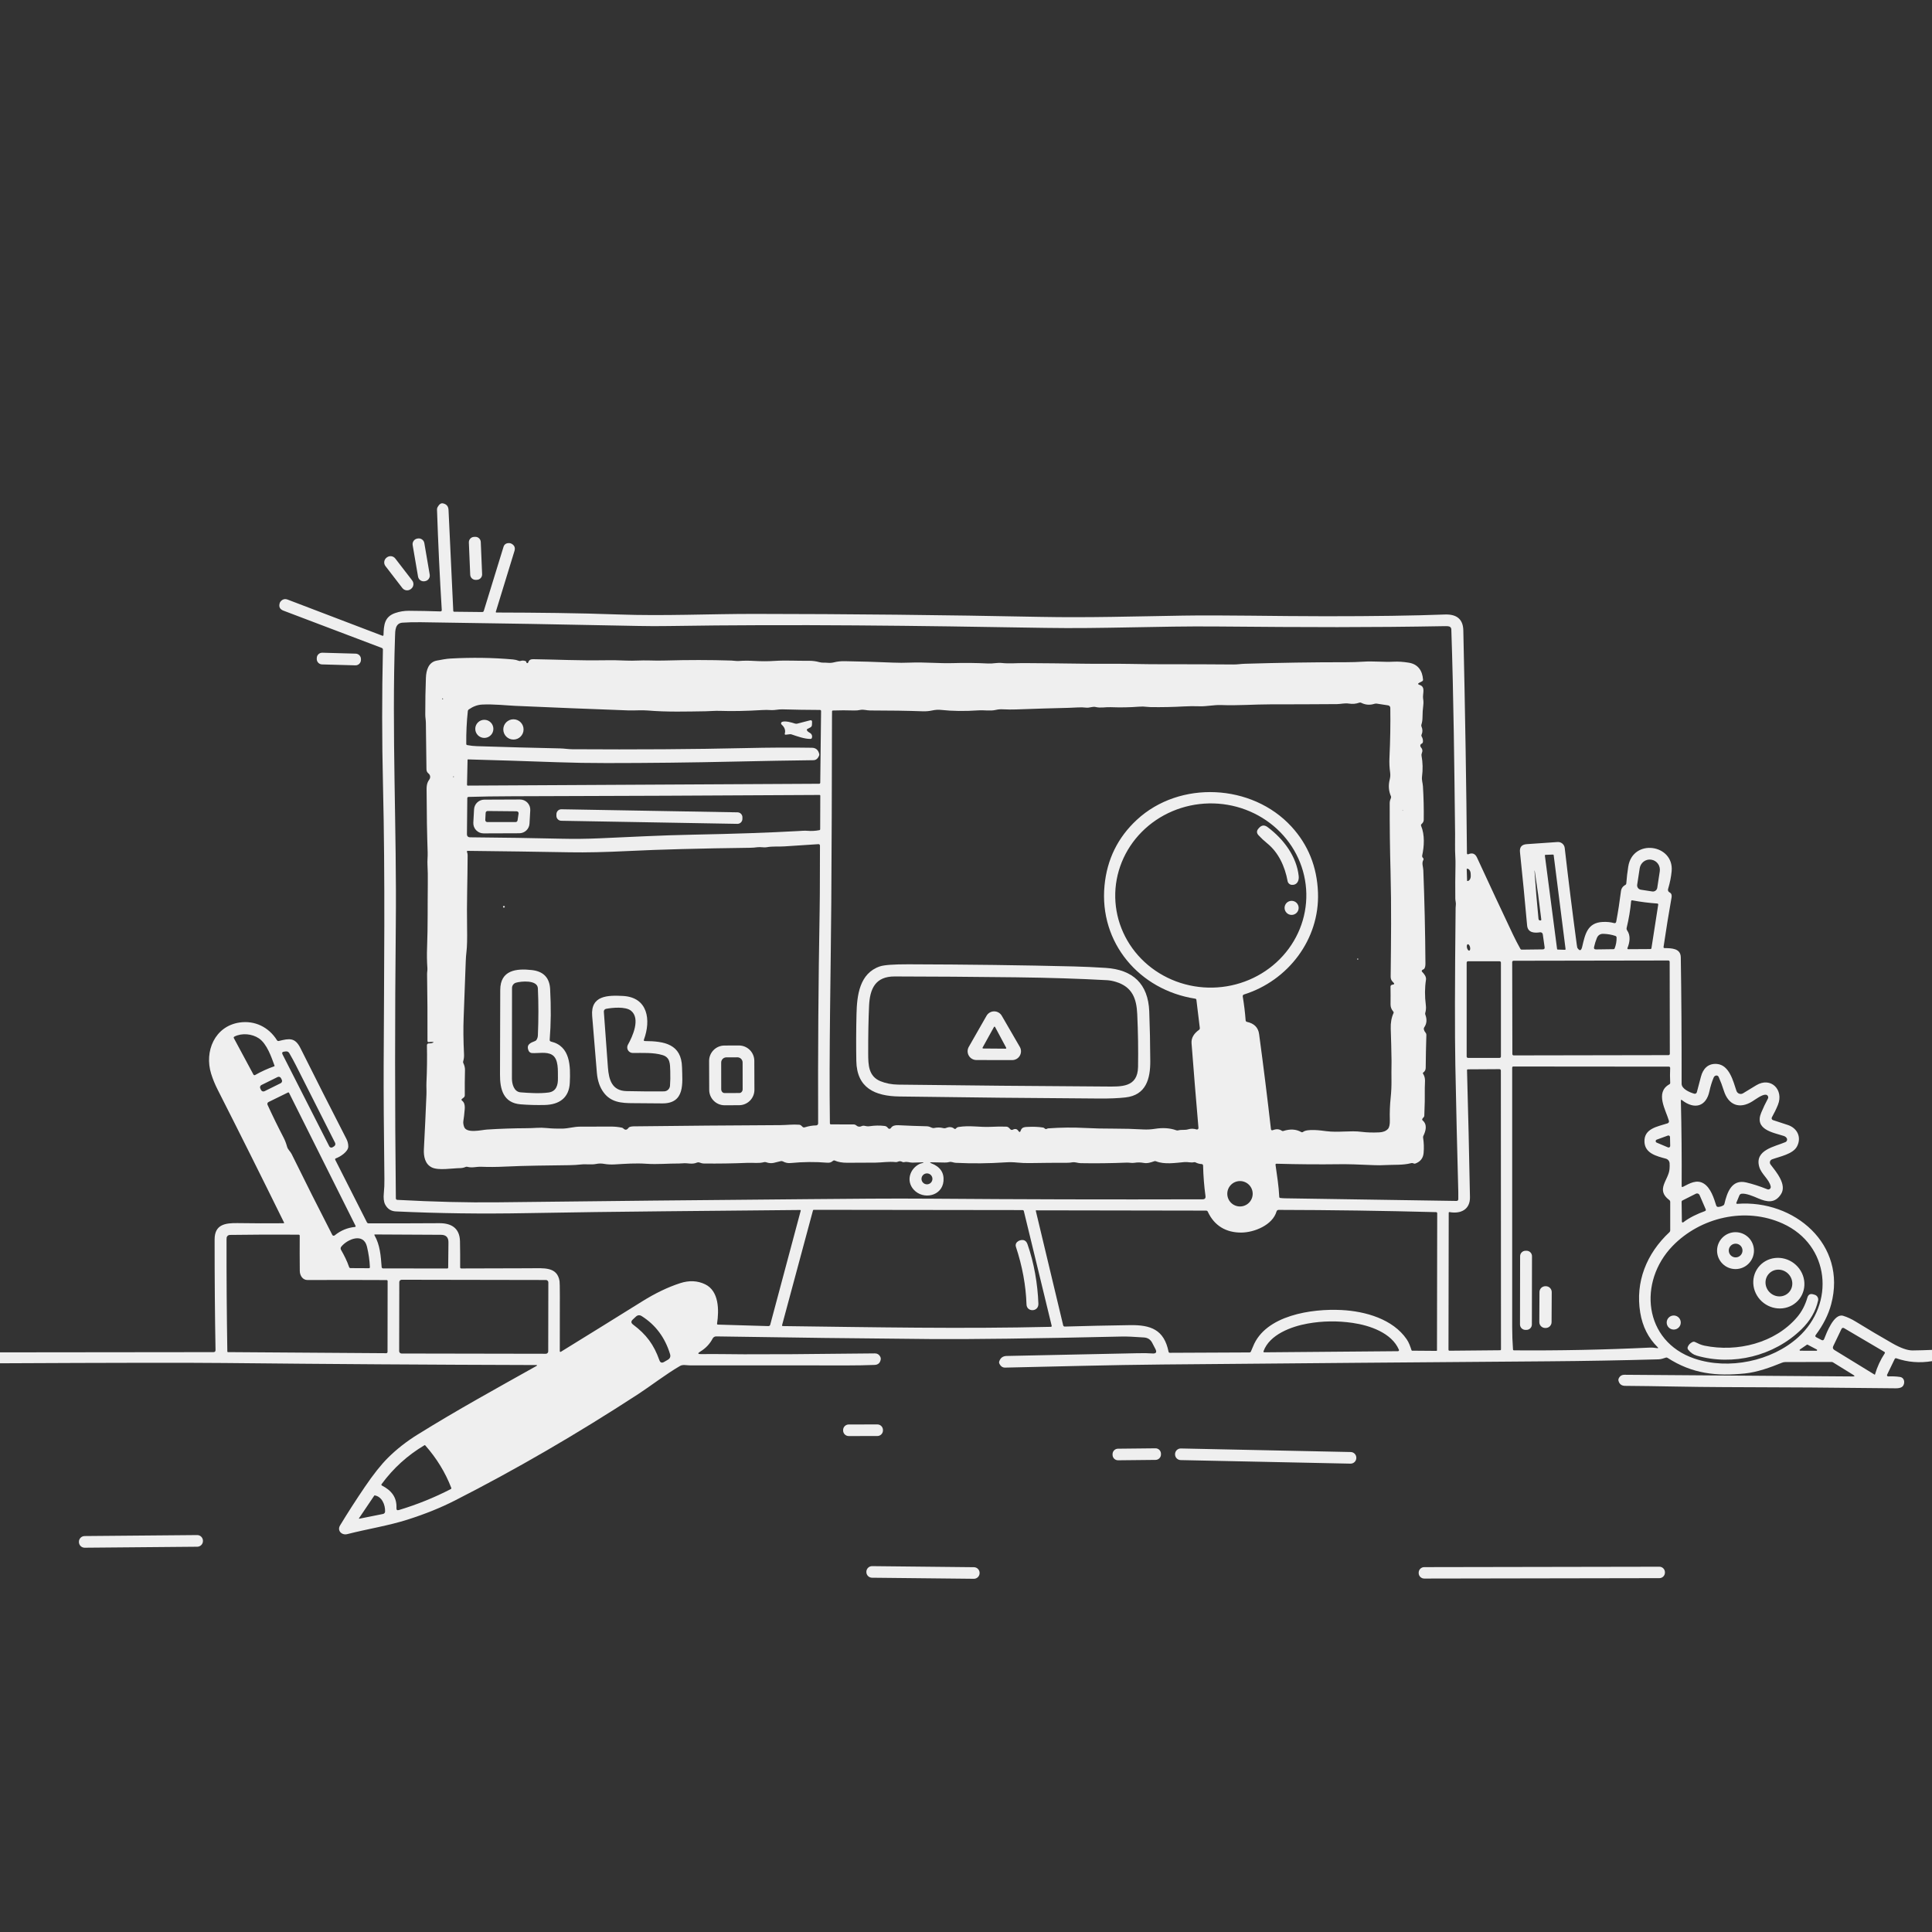 <svg width="600" height="600" viewBox="0 0 600 600" fill="none" xmlns="http://www.w3.org/2000/svg">
<rect x="0" y="0" width="600" height="600" fill="#333333" stroke="none"/>
<path d="M600 419.221V422.719C596.141 423.355 592.447 423.058 588.92 421.828C588.826 421.795 588.724 421.798 588.632 421.836C588.54 421.873 588.465 421.944 588.422 422.033L586.055 426.932C586.027 426.989 586.015 427.053 586.02 427.117C586.024 427.18 586.045 427.242 586.081 427.295C586.116 427.348 586.165 427.391 586.222 427.42C586.279 427.449 586.342 427.462 586.406 427.459C587.652 427.396 588.869 427.451 590.057 427.623C591.721 427.863 591.738 430.213 590.479 430.84C590.041 431.055 589.457 431.158 588.727 431.15C571.184 430.939 553.412 430.816 535.412 430.781C525.229 430.758 514.863 430.453 504.691 430.389C503.574 430.381 502.885 429.836 502.623 428.754C502.576 428.555 502.594 428.355 502.676 428.156C503.02 427.348 503.633 426.945 504.516 426.949L575.402 427.471C576.039 427.478 576.086 427.314 575.543 426.978L569.279 423.105C569.138 423.017 568.973 422.971 568.805 422.971L554.473 422.994C554.105 422.994 553.743 423.066 553.406 423.205C549.797 424.676 545.701 426.158 541.857 426.545C533.063 427.424 525.586 426.68 517.852 421.681C517.695 421.58 517.527 421.558 517.348 421.617C516.551 421.881 515.877 422.133 515.016 422.156C503.563 422.476 492.193 422.68 480.908 422.766C441.35 423.062 401.408 423.392 361.084 423.756C344.678 423.902 328.236 424.383 312.141 424.723C311.359 424.738 310.768 424.324 310.365 423.48C310.256 423.25 310.246 423.008 310.336 422.754C310.715 421.68 311.475 421.131 312.615 421.107C326.248 420.822 339.816 420.537 353.32 420.252C355.184 420.213 356.709 420.238 357.896 420.328C359.037 420.414 359.344 419.949 358.816 418.933C358.246 417.844 357.912 417.201 357.814 417.006C357.283 415.994 356.447 415.447 355.307 415.365C352.146 415.139 349.873 415.041 348.486 415.072C321.076 415.697 301.201 415.957 288.861 415.851C267.104 415.672 244.959 415.398 222.428 415.031C222.2 415.028 221.976 415.088 221.781 415.204C221.585 415.321 221.426 415.491 221.32 415.693C220.441 417.369 219.166 418.717 217.494 419.736C216.592 420.283 216.668 420.549 217.723 420.533C222.176 420.457 226.512 420.58 231.129 420.586C241.289 420.601 251.451 420.541 261.615 420.404C264.951 420.357 268.311 420.326 271.693 420.31C272.424 420.307 272.969 420.621 273.328 421.254C273.516 421.582 273.574 421.92 273.504 422.267C273.297 423.31 272.662 423.851 271.6 423.89C268.838 423.996 266.145 424.047 263.52 424.043C247.078 424.027 230.637 424.021 214.195 424.025C213.223 424.025 212.039 423.709 211.201 424.201C206.719 426.808 202.037 430.453 198.229 432.932C179.064 445.408 160.057 456.441 141.205 466.031C136.893 468.226 132.059 470.18 126.703 471.89C120.609 473.842 114.217 474.808 107.842 476.437C106.178 476.865 104.607 475.389 105.615 473.724C107.889 469.963 110.445 465.988 113.285 461.801C115.961 457.859 118.369 454.828 120.51 452.707C123.197 450.043 126.262 447.642 129.703 445.506C142.154 437.777 154.055 431.25 166.535 424.254C166.922 424.039 166.893 423.93 166.447 423.926C134.271 423.84 101.982 423.629 69.58 423.293C58.533 423.18 35.34 423.209 0 423.381V419.988L66.281 419.918C66.723 419.918 66.939 419.697 66.932 419.256C66.74 408.74 66.647 397.295 66.65 384.92C66.65 380.303 69.861 379.787 73.781 379.846C78.535 379.92 83.307 379.935 88.096 379.892C88.119 379.892 88.141 379.885 88.162 379.874C88.182 379.862 88.198 379.846 88.211 379.826C88.223 379.806 88.23 379.784 88.231 379.761C88.233 379.737 88.228 379.714 88.219 379.693C81.117 365.252 74.24 351.484 67.588 338.391C66.752 336.746 66.078 335.096 65.566 333.439C63.416 326.502 66.691 318.715 74.361 317.555C79.078 316.846 83.443 318.943 86.01 323.039C86.154 323.265 86.357 323.346 86.619 323.279C89.912 322.453 91.647 322.183 93.316 325.529C97.953 334.818 102.709 344.209 107.584 353.701C107.971 354.455 108.164 355.242 108.164 356.062C108.164 357.674 105.586 359.291 104.338 359.724C104.076 359.814 104.008 359.982 104.133 360.228L113.947 379.599C113.994 379.696 114.068 379.777 114.159 379.834C114.25 379.891 114.355 379.922 114.463 379.922C121.506 379.937 128.84 379.922 136.465 379.875C140.18 379.851 142.764 381.416 142.852 385.482C142.906 388.146 142.924 390.84 142.904 393.562C142.9 393.808 143.021 393.932 143.268 393.932C150.389 393.908 157.5 393.889 164.602 393.873C168.902 393.861 173.051 393.316 173.777 397.887C173.832 398.226 173.861 399.764 173.865 402.498C173.881 408.389 173.875 414.099 173.848 419.631C173.848 419.669 173.859 419.706 173.879 419.738C173.898 419.771 173.926 419.798 173.959 419.816C173.993 419.834 174.03 419.844 174.068 419.843C174.106 419.843 174.143 419.832 174.176 419.812C182.523 414.668 190.943 409.449 199.436 404.156C203.51 401.613 207.438 399.728 211.219 398.502C214.023 397.592 216.611 397.707 218.982 398.848C223.307 400.928 223.33 406.857 222.691 411.041C222.66 411.252 222.752 411.361 222.967 411.369L238.635 411.832C238.761 411.837 238.886 411.799 238.988 411.723C239.09 411.648 239.164 411.539 239.197 411.416L248.666 376.002C248.673 375.975 248.674 375.947 248.669 375.919C248.663 375.892 248.651 375.866 248.634 375.844C248.618 375.822 248.596 375.804 248.571 375.792C248.546 375.78 248.518 375.773 248.49 375.773C220.541 376.066 192.094 376.224 163.477 376.752C149.668 377.01 136.15 376.83 122.924 376.213C121.428 376.146 120.322 375.428 119.607 374.057C119.178 373.232 119.045 372.025 119.209 370.435C119.342 369.127 119.398 367.719 119.379 366.211C119.195 350.902 119.119 339.182 119.15 331.049C119.262 302.15 119.648 273.111 118.939 243.732C118.607 229.834 118.6 215.84 118.916 201.75C118.92 201.636 118.888 201.523 118.825 201.429C118.762 201.334 118.671 201.262 118.564 201.223L88.043 189.65C86.887 189.213 86.502 188.408 86.889 187.236C86.932 187.103 86.998 186.98 87.088 186.867C87.693 186.09 88.457 185.877 89.379 186.228L118.699 197.414C118.961 197.512 119.096 197.422 119.104 197.144C119.197 194.086 119.408 191.537 122.719 190.389C124.094 189.912 125.518 189.678 126.99 189.685C130.189 189.705 133.457 189.769 136.793 189.879C136.848 189.88 136.902 189.871 136.952 189.85C137.003 189.83 137.049 189.799 137.087 189.76C137.125 189.721 137.154 189.674 137.173 189.623C137.192 189.572 137.201 189.517 137.197 189.463C136.564 179.221 136.07 168.812 135.715 158.238C135.707 157.97 135.774 157.704 135.908 157.471C136.408 156.592 136.947 156.209 137.525 156.322C138.65 156.537 139.24 157.219 139.295 158.367L140.766 189.691C140.773 189.883 140.873 189.978 141.064 189.978L149.742 190.072C150.004 190.076 150.174 189.953 150.252 189.703L156.398 169.74C156.48 169.475 156.633 169.238 156.841 169.055C157.049 168.872 157.303 168.75 157.576 168.703C158.1 168.609 158.545 168.67 158.912 168.885C159.787 169.396 160.074 170.137 159.773 171.105L153.979 189.996C153.97 190.022 153.969 190.05 153.973 190.078C153.978 190.105 153.99 190.131 154.007 190.153C154.024 190.175 154.046 190.193 154.072 190.206C154.098 190.218 154.126 190.225 154.154 190.224C166.682 190.254 179.402 190.371 192.035 190.828C206.098 191.338 220.207 190.646 234.281 190.652C263.566 190.676 293.203 190.984 323.191 191.578C337.834 191.865 352.453 191.426 367.33 191.185C379.84 190.98 396.111 191.379 411.627 191.379C426.795 191.383 439.146 191.203 448.682 190.84C452.451 190.695 454.373 192.338 454.447 195.767C455.022 221.459 455.396 244.545 455.572 265.025C455.572 265.074 455.584 265.122 455.607 265.165C455.63 265.208 455.664 265.244 455.704 265.271C455.745 265.298 455.792 265.314 455.84 265.318C455.889 265.322 455.938 265.314 455.982 265.295C457.225 264.752 458.129 265.094 458.695 266.32C462.617 274.824 466.33 282.771 469.834 290.162C470.553 291.674 471.326 293.17 472.154 294.65C472.252 294.83 472.406 294.92 472.617 294.92L479.127 294.838C479.568 294.83 479.758 294.607 479.695 294.17L479.127 290.162C479.113 290.065 479.081 289.972 479.031 289.888C478.981 289.804 478.916 289.731 478.838 289.672C478.76 289.614 478.671 289.572 478.577 289.548C478.483 289.525 478.385 289.52 478.289 289.535C476.537 289.805 474.463 289.711 474.258 287.396C473.578 279.76 472.84 272.178 472.043 264.65C471.879 263.096 472.576 262.265 474.135 262.16L483.721 261.498C484.257 261.461 484.786 261.632 485.198 261.975C485.611 262.317 485.875 262.806 485.936 263.338C487.084 273.338 488.332 283.349 489.68 293.373C489.762 293.963 489.814 294.277 489.838 294.316C490.545 295.418 491.051 295.328 491.355 294.047C492.27 290.162 492.955 286.547 497.742 286.318C499.051 286.26 500.201 286.373 501.193 286.658C501.611 286.779 501.859 286.625 501.938 286.195C502.516 283.121 503.002 279.996 503.396 276.82C503.506 275.918 503.957 275.254 504.75 274.828C504.941 274.723 505.045 274.56 505.061 274.342C505.193 272.564 505.396 270.824 505.67 269.121C507.088 260.273 519.896 262.172 519.146 270.545C518.99 272.291 518.619 274.144 518.033 276.105C517.974 276.3 517.986 276.509 518.068 276.696C518.149 276.883 518.295 277.035 518.479 277.125C519.123 277.447 519.234 278.039 519.123 278.689C518.271 283.471 517.441 288.594 516.633 294.058C516.598 294.308 516.707 294.435 516.961 294.439C519 294.48 521.936 294.439 521.982 297.287C522.174 309.111 522.26 322.201 522.24 336.557C522.234 338.209 524.818 339.281 526.16 339.656C526.243 339.68 526.329 339.687 526.415 339.677C526.5 339.667 526.583 339.64 526.658 339.597C526.734 339.555 526.8 339.498 526.853 339.429C526.906 339.361 526.946 339.283 526.969 339.199C527.391 337.676 527.811 336.086 528.229 334.43C528.879 331.869 530.49 330.193 533.209 330.422C537.047 330.738 538.254 335.719 539.268 338.771C539.334 338.972 539.444 339.155 539.591 339.307C539.738 339.459 539.917 339.576 540.116 339.648C540.314 339.721 540.527 339.748 540.737 339.727C540.947 339.706 541.15 339.638 541.33 339.527C542.701 338.687 544.066 337.857 545.426 337.037C549.973 334.295 554.033 338.455 552.158 343.107C551.635 344.404 551.006 345.703 550.271 347.004C550.228 347.079 550.203 347.164 550.197 347.25C550.191 347.337 550.204 347.425 550.236 347.506C550.268 347.587 550.318 347.661 550.382 347.721C550.445 347.781 550.522 347.826 550.605 347.853C552.109 348.33 553.662 348.84 555.264 349.383C558.252 350.402 559.541 353.279 558.064 356.062C556.805 358.43 552.709 359.168 550.324 360.047C550.173 360.103 550.036 360.193 549.926 360.311C549.816 360.429 549.735 360.572 549.69 360.727C549.645 360.882 549.637 361.045 549.667 361.204C549.697 361.363 549.763 361.512 549.861 361.64C551.555 363.861 555 367.846 553.131 370.816C551.221 373.851 548.678 373.301 545.959 372.135C544.623 371.56 542.238 370.523 540.85 370.728C540.701 370.75 540.562 370.809 540.445 370.899C540.327 370.99 540.237 371.109 540.182 371.244L539.279 373.424C539.146 373.74 539.252 373.885 539.596 373.857C557.168 372.539 573.686 386.414 568.682 405.064C567.822 408.279 566.229 411.449 563.9 414.574C563.67 414.883 563.727 415.125 564.07 415.301L565.688 416.144C566.07 416.344 566.342 416.242 566.502 415.84C567.252 413.941 569.555 407.783 572.402 408.633C573.664 409.008 575.004 409.631 576.422 410.502C580.031 412.728 583.789 414.955 587.695 417.181C590.309 418.67 592.406 419.406 593.988 419.39C596 419.367 598.004 419.31 600 419.221ZM132.756 323.215C132.783 316.133 132.742 309.252 132.633 302.572C132.621 301.933 132.773 301.33 132.732 300.68C132.58 298.558 132.547 296.437 132.633 294.316C132.891 287.695 132.773 281.01 132.855 274.465C132.887 272.254 132.854 270.275 132.756 268.529C132.686 267.275 132.855 266.033 132.814 264.785C132.615 258.953 132.508 252.822 132.492 246.392C132.492 244.752 132.322 243.428 133.324 242.092C133.532 241.811 133.624 241.46 133.58 241.113C133.537 240.766 133.361 240.449 133.09 240.228C132.598 239.83 132.439 239.42 132.439 238.793C132.396 234.14 132.336 229.369 132.258 224.478C132.246 223.594 132.07 222.803 132.07 221.906C132.066 217.758 132.133 213.955 132.27 210.498C132.363 208.119 133.066 205.623 135.697 205.142C137.062 204.896 138.516 204.592 139.898 204.515C146.551 204.144 153.023 204.238 159.316 204.797C159.945 204.851 160.557 204.998 161.15 205.236C161.318 205.306 161.49 205.312 161.666 205.254C162.154 205.098 162.654 205.111 163.166 205.295C163.373 205.369 163.477 205.515 163.477 205.734C163.477 205.789 163.506 205.834 163.564 205.869C163.803 206.014 163.965 205.955 164.051 205.693C164.27 205.029 164.766 204.703 165.539 204.715C172.84 204.82 180.188 205.183 187.5 205.049C189.824 205.006 192.18 205.041 194.566 205.154C196.904 205.26 199.219 205.025 201.562 205.107C203.316 205.17 205.049 205.176 206.76 205.125C213.67 204.926 220.469 204.931 227.156 205.142C227.988 205.166 228.674 205.342 229.523 205.271C230.949 205.158 232.494 205.152 234.158 205.254C236.381 205.387 238.49 205.387 240.486 205.254C244.072 205.014 247.564 205.265 251.145 205.213C252.297 205.197 253.406 205.34 254.473 205.64C255.381 205.892 256.172 205.734 257.098 205.84C257.719 205.906 258.383 205.851 259.09 205.676C260.059 205.43 261.135 205.316 262.318 205.336C267.162 205.41 272.158 205.558 277.307 205.781C279.057 205.855 280.834 205.855 282.639 205.781C287.215 205.594 291.586 206.074 296.139 205.933C299.49 205.828 303.086 205.869 306.926 206.057C308.396 206.133 309.715 205.746 311.139 205.898C313.406 206.144 315.674 205.916 317.965 205.928C324.227 205.967 330.336 206.029 336.293 206.115C338.527 206.15 340.98 206.16 343.652 206.144C346.102 206.129 348.57 206.142 351.059 206.185C355.23 206.264 358.914 206.299 362.109 206.291C369.004 206.279 375.984 206.303 383.051 206.361C384.246 206.373 385.377 206.174 386.572 206.139C397.377 205.814 407.867 205.654 418.043 205.658C419.828 205.658 421.598 205.601 423.352 205.488C426.551 205.277 429.68 205.658 432.814 205.494C434.236 205.42 435.814 205.525 437.549 205.81C440.396 206.279 441.756 208.324 441.937 211.072C441.953 211.303 441.859 211.471 441.656 211.576L440.813 212.01C440.266 212.291 440.285 212.523 440.871 212.707C442.857 213.322 441.703 215.531 441.961 216.996C442.078 217.66 442.096 218.324 442.014 218.988C441.854 220.234 441.771 221.508 441.768 222.808C441.764 223.601 441.65 224.348 441.428 225.047C441.365 225.246 441.375 225.441 441.457 225.633C441.832 226.5 441.842 227.332 441.486 228.129C441.393 228.336 441.402 228.537 441.516 228.732C441.813 229.228 441.945 229.756 441.914 230.314C441.898 230.623 441.75 230.844 441.469 230.976C441.242 231.086 441.115 231.262 441.088 231.504C441.064 231.723 441.127 231.912 441.275 232.072C441.768 232.611 441.861 233.226 441.557 233.918C441.451 234.164 441.422 234.418 441.469 234.68C441.859 236.801 441.91 238.973 441.621 241.195C441.48 242.273 441.838 243.14 441.908 244.213C442.123 247.736 442.205 251.211 442.154 254.637C442.148 255.181 441.855 255.574 441.469 255.926C441.297 256.086 441.256 256.275 441.346 256.494C442.518 259.301 442.289 262.863 441.674 265.687C441.646 265.828 441.654 265.965 441.697 266.098C441.74 266.223 441.811 266.33 441.908 266.42C442.119 266.615 442.156 266.838 442.02 267.088C441.463 268.096 441.979 269.15 442.025 270.264C442.396 279.775 442.615 289.443 442.682 299.267C442.686 299.978 442.566 300.504 442.324 300.844C442.245 300.954 442.129 301.034 441.996 301.072C441.852 301.119 441.73 301.203 441.633 301.324C441.496 301.488 441.502 301.646 441.65 301.799C442.289 302.461 443.004 303.305 442.846 304.295C442.463 306.748 442.449 309.365 442.805 312.146C442.914 312.982 442.853 313.793 442.623 314.578C442.574 314.741 442.58 314.918 442.641 315.082C443.207 316.59 443.107 317.896 442.342 319.002C442.27 319.105 442.22 319.222 442.196 319.345C442.172 319.468 442.174 319.595 442.201 319.717C442.279 320.064 442.443 320.383 442.693 320.672C442.889 320.898 442.98 321.164 442.969 321.469C442.863 324.812 442.795 328.209 442.764 331.658C442.758 332.221 442.506 332.742 442.031 333.058C441.867 333.164 441.84 333.299 441.949 333.463C442.863 334.857 442.465 336.275 442.482 337.834C442.521 340.592 442.471 343.482 442.33 346.506C442.318 346.724 442.229 346.906 442.061 347.051C441.92 347.172 441.809 347.312 441.727 347.473C441.629 347.66 441.66 347.822 441.82 347.959C443.332 349.277 442.805 351.187 442.031 352.775C441.953 352.939 441.928 353.111 441.955 353.291C442.205 354.904 442.258 356.508 442.113 358.101C441.965 359.68 441.117 360.76 439.57 361.342C439.383 361.412 439.197 361.404 439.014 361.318C438.74 361.193 438.463 361.168 438.182 361.242C435.633 361.904 432.914 361.67 430.277 361.822C429.074 361.896 427.859 361.904 426.633 361.846C421.883 361.623 418.385 361.527 416.139 361.558C409.654 361.644 403.092 361.594 396.451 361.406C396.201 361.402 396.094 361.523 396.129 361.769C396.592 365.098 397.137 368.39 397.283 371.707C397.291 371.906 397.396 372.017 397.6 372.041C398.115 372.103 398.631 372.139 399.146 372.146C416.627 372.42 434.34 372.691 452.285 372.961C452.68 372.969 452.881 372.775 452.889 372.381C452.908 371.635 452.906 370.863 452.883 370.066C452.531 357.168 452.227 344.07 451.969 330.773C451.785 321.18 451.813 304.906 452.051 281.953C452.051 281.664 452.072 281.381 452.115 281.103C452.221 280.43 451.963 279.75 451.957 279.041C451.922 275.65 451.939 272.215 452.01 268.734C452.029 267.797 452.012 266.865 451.957 265.939C451.816 263.619 451.916 261.269 451.893 258.937C451.652 237.791 451.43 216.58 450.721 195.422C450.714 195.221 450.644 195.029 450.521 194.872C450.398 194.714 450.227 194.601 450.035 194.549C449.77 194.474 449.367 194.443 448.828 194.455C424.811 194.877 407.191 194.818 377.637 194.56C359.959 194.408 342.287 195.293 324.604 194.994C284.566 194.32 247.002 193.805 207.574 194.42C204.5 194.471 201.398 194.463 198.27 194.396C176.012 193.935 153.492 193.549 130.711 193.236C128.52 193.209 126.605 193.256 124.969 193.377C122.707 193.553 122.736 195.89 122.684 197.525C121.652 227.789 123.229 257.449 122.918 287.414C122.621 316.012 122.627 344.265 122.936 372.176C122.937 372.292 122.982 372.403 123.063 372.487C123.144 372.571 123.253 372.621 123.369 372.627C134.818 373.244 145.209 373.498 154.541 373.389C187.064 373.002 219.34 372.674 251.367 372.404C263.713 372.299 276.451 372.158 289.025 372.258C316.564 372.473 344.717 372.539 373.482 372.457C374.17 372.457 374.467 372.115 374.373 371.431C373.955 368.404 373.707 365.246 373.629 361.957C373.626 361.841 373.579 361.73 373.497 361.647C373.416 361.565 373.306 361.516 373.189 361.512C372.518 361.48 371.885 361.308 371.291 360.996C371.139 360.918 370.979 360.898 370.811 360.937C369.844 361.16 368.9 360.803 367.887 360.89C365.08 361.142 361.594 361.705 358.998 360.644C358.822 360.57 358.645 360.566 358.465 360.633C357.404 361.008 356.332 361.371 355.195 361.154C354.242 360.971 353.275 360.959 352.295 361.119C351.504 361.254 350.725 361.031 349.945 361.06C344.988 361.26 340.199 361.316 335.578 361.23C334.687 361.213 333.879 360.814 332.994 360.973C332.459 361.07 331.934 361.117 331.418 361.113C327.766 361.105 323.893 361.137 319.799 361.207C318.443 361.226 317.141 361.172 315.891 361.043C314.676 360.914 313.438 360.894 312.176 360.984C307.113 361.328 301.984 361.375 296.789 361.125C296.086 361.09 295.471 360.691 294.779 360.885C294.357 360.998 293.9 361.049 293.408 361.037C292.041 360.994 290.672 360.969 289.301 360.961C288.707 360.957 288.686 361.062 289.236 361.277C291.986 362.344 293.244 364.185 293.01 366.803C292.588 371.502 286.693 372.715 283.746 369.439C281.35 366.773 282.521 363 285.562 361.476C285.838 361.342 286.178 361.295 286.465 361.195C286.957 361.023 286.943 360.949 286.424 360.973C285.42 361.027 284.402 361.058 283.371 361.066C282.475 361.072 281.736 360.674 280.834 360.914C280.611 360.976 280.398 360.949 280.195 360.832C279.758 360.582 279.303 360.566 278.83 360.785C278.604 360.887 278.367 360.924 278.121 360.896C276.035 360.668 274.025 361.037 271.922 361.066C268.949 361.098 266.004 361.111 263.086 361.107C261.523 361.103 260.258 360.881 259.289 360.439C259.059 360.338 258.85 360.369 258.662 360.533C258.17 360.973 257.631 361.148 256.975 361.096C253.24 360.779 249.426 360.81 245.531 361.189C244.688 361.271 243.895 361.107 243.152 360.697C242.949 360.584 242.734 360.551 242.508 360.598C240.756 360.931 239.801 361.617 237.891 360.937C237.7 360.869 237.491 360.86 237.293 360.914C235.611 361.371 233.965 361.055 232.23 361.131C227.559 361.326 223.006 361.394 218.572 361.336C218.062 361.33 217.635 361.166 217.166 361.014C216.931 360.942 216.68 360.954 216.457 361.049C214.898 361.723 213.621 361.119 212.074 361.277C211.699 361.316 211.324 361.336 210.949 361.336C207.574 361.318 204.123 361.652 200.813 361.424C197.385 361.183 194.215 361.43 190.869 361.623C189.721 361.685 188.643 361.629 187.635 361.453C186.791 361.301 185.963 361.306 185.15 361.471C183.598 361.787 182.086 361.465 180.48 361.635C179.27 361.764 178.047 361.838 176.813 361.857C170.197 361.957 163.324 361.98 156.604 362.308C154.154 362.43 151.752 362.443 149.396 362.349C147.943 362.297 146.596 362.771 145.172 362.373C144.973 362.314 144.779 362.326 144.592 362.408C144.049 362.639 143.504 362.758 142.957 362.765C140.35 362.801 136.225 363.562 134.139 362.572C132.006 361.558 131.52 359.144 131.643 356.871C131.943 351.176 132.209 345.514 132.439 339.885C132.492 338.637 132.375 337.406 132.439 336.17C132.619 332.342 132.668 328.484 132.586 324.598C132.584 324.521 132.598 324.445 132.627 324.375C132.657 324.304 132.7 324.24 132.755 324.187C132.81 324.134 132.876 324.094 132.947 324.067C133.019 324.041 133.096 324.03 133.172 324.035C133.629 324.062 134.035 324 134.391 323.848C134.746 323.695 134.732 323.605 134.35 323.578C133.963 323.551 133.592 323.566 133.236 323.625C132.912 323.68 132.752 323.543 132.756 323.215ZM137.584 216.973C137.518 216.89 137.437 216.871 137.344 216.914C137.254 216.957 137.244 217.014 137.314 217.084C137.381 217.15 137.457 217.168 137.543 217.137C137.558 217.13 137.572 217.12 137.582 217.108C137.593 217.096 137.601 217.081 137.605 217.065C137.609 217.049 137.609 217.032 137.605 217.016C137.602 217 137.594 216.985 137.584 216.973ZM270.082 349.752C271.66 349.517 273.207 349.492 274.723 349.676C275.152 349.726 275.504 349.947 275.777 350.338C275.829 350.411 275.898 350.471 275.978 350.512C276.059 350.552 276.148 350.572 276.238 350.57C276.328 350.568 276.416 350.543 276.494 350.498C276.572 350.454 276.638 350.391 276.686 350.314C277.16 349.541 278.109 349.406 278.941 349.447C281.961 349.599 284.934 349.709 287.859 349.775C288.41 349.787 288.949 350.015 289.441 350.244C289.643 350.335 289.867 350.36 290.08 350.314C291.064 350.099 292.012 350.107 292.922 350.338C293.238 350.42 293.547 350.4 293.848 350.279C294.82 349.892 295.645 349.967 296.32 350.502C296.539 350.674 296.736 350.652 296.912 350.437C297.094 350.203 297.387 350.045 297.668 349.998C301.137 349.435 304.365 350.115 307.6 349.951C309.322 349.865 310.945 349.844 312.469 349.887C312.828 349.898 313.131 350.033 313.377 350.291L313.787 350.719C313.881 350.815 314.002 350.879 314.134 350.901C314.266 350.923 314.401 350.902 314.52 350.842C315.258 350.463 315.834 350.582 316.248 351.199C316.58 351.695 316.834 351.656 317.01 351.082C317.367 349.922 318.457 350.01 319.482 349.957C320.967 349.883 322.43 349.949 323.871 350.156C324.098 350.191 324.291 350.291 324.451 350.455C324.65 350.662 324.873 350.695 325.119 350.555C325.256 350.476 325.402 350.431 325.559 350.42C329.457 350.142 333.234 350.101 336.891 350.297C339.707 350.445 342.758 350.515 346.043 350.508C349.023 350.504 352.049 350.588 355.119 350.76C356.256 350.822 357.451 350.756 358.705 350.56C361.166 350.17 363.359 350.32 365.285 351.012C365.492 351.09 365.703 351.099 365.918 351.041C367.008 350.754 367.945 351.041 369.006 350.719C369.834 350.469 370.699 350.482 371.602 350.76C371.673 350.782 371.749 350.786 371.822 350.772C371.896 350.758 371.965 350.726 372.023 350.678C372.082 350.631 372.128 350.57 372.157 350.5C372.187 350.43 372.199 350.355 372.193 350.279C371.451 341.717 370.734 332.945 370.043 323.965C369.908 322.195 370.98 320.818 372.322 319.869C372.545 319.713 372.641 319.5 372.609 319.23L371.555 310.529C371.531 310.31 371.408 310.183 371.186 310.148C353.854 307.465 341.309 292.793 343.02 274.992C343.801 266.879 347.141 260.086 353.039 254.613C366.363 242.25 388.846 243.387 401.068 256.705C406.264 262.365 409.012 269.189 409.312 277.178C409.863 291.691 400.061 304.547 386.314 308.853C386.19 308.893 386.085 308.975 386.017 309.086C385.949 309.197 385.924 309.329 385.945 309.457C386.371 312.039 386.67 314.508 386.842 316.863C386.861 317.133 387.004 317.297 387.27 317.355C389.5 317.844 390.752 319.103 391.025 321.135C392.381 331.182 393.604 340.998 394.693 350.584C394.736 350.986 394.947 351.113 395.326 350.965C396.389 350.555 397.311 350.625 398.092 351.176C398.154 351.219 398.225 351.249 398.3 351.261C398.375 351.273 398.452 351.268 398.525 351.246C400.662 350.558 402.516 350.662 404.086 351.556C404.293 351.674 404.494 351.66 404.689 351.515C406.055 350.49 410.279 351.082 411.82 351.287C415.611 351.785 419.291 351.041 422.9 351.504C424.467 351.707 426.281 351.762 428.344 351.668C429.535 351.613 430.436 351.254 431.045 350.59C431.471 350.125 431.664 349.193 431.625 347.795C431.555 345.498 431.643 343.18 431.889 340.84C432.072 339.094 432.154 337.344 432.135 335.59C432.111 333.828 432.115 332.07 432.147 330.316C432.154 330.019 432.156 329.717 432.152 329.408C432.105 326.115 432.023 322.805 431.906 319.476C431.844 317.644 432.129 316.035 432.762 314.648C432.848 314.461 432.822 314.289 432.686 314.133C432.115 313.48 431.836 312.738 431.848 311.906C431.871 310.14 431.867 308.299 431.836 306.381C431.832 306.185 431.912 306.035 432.076 305.93C432.178 305.863 432.285 305.824 432.398 305.812C433.066 305.742 433.148 305.482 432.645 305.033C432.133 304.58 431.879 304.019 431.883 303.351C432 292.172 432.135 281.683 431.848 270.844C431.652 263.617 431.564 256.459 431.584 249.369C431.59 248.848 431.754 248.291 431.965 247.822C432.003 247.739 432.024 247.65 432.025 247.559C432.026 247.468 432.008 247.378 431.971 247.295C431.252 245.623 431.129 243.871 431.602 242.039C431.781 241.328 431.82 240.609 431.719 239.883C431.504 238.394 431.434 236.883 431.508 235.348C431.758 230.07 431.846 224.896 431.771 219.826C431.768 219.639 431.698 219.459 431.575 219.319C431.452 219.178 431.283 219.086 431.098 219.058L427.588 218.519C427.346 218.484 427.105 218.502 426.867 218.572C425.422 219.029 424.049 218.926 422.748 218.262C422.541 218.156 422.33 218.144 422.115 218.226C421.111 218.594 420.031 218.685 418.875 218.502C417.627 218.303 416.461 218.654 415.219 218.666C408.156 218.717 401.254 218.742 394.512 218.742C389.502 218.742 384.346 219.164 379.271 218.959C376.998 218.871 374.789 219.416 372.533 219.34C370.873 219.281 369.209 219.299 367.541 219.392C364.436 219.572 361.045 219.642 357.369 219.603C356.994 219.599 356.613 219.572 356.227 219.521C355.414 219.412 354.557 219.394 353.654 219.469C350.881 219.687 347.947 219.738 344.854 219.621C343.277 219.562 341.777 219.949 340.23 219.562C339.346 219.34 338.332 219.89 337.336 219.767C336.465 219.662 335.557 219.64 334.611 219.703C333.725 219.765 332.811 219.807 331.869 219.826C326.994 219.935 321.547 220.101 315.527 220.324C314.328 220.371 312.963 220.357 311.432 220.283C310.674 220.244 309.967 220.303 309.311 220.459C307.541 220.881 305.666 220.488 303.855 220.611C299.652 220.9 295.793 220.853 292.277 220.471C291.391 220.373 290.455 220.432 289.471 220.646C288.537 220.846 287.59 220.93 286.629 220.898C281.777 220.726 276.289 220.64 270.164 220.64C269.168 220.64 268.137 220.265 267.193 220.471C266.549 220.611 265.893 220.67 265.225 220.646C263.025 220.572 260.848 220.574 258.691 220.652C258.496 220.66 258.398 220.76 258.398 220.951C258.391 221.724 258.385 222.502 258.381 223.283C258.354 244.369 258.281 263.349 258.164 280.224C258.006 302.566 257.437 326.332 257.73 348.838C257.734 349.068 257.852 349.183 258.082 349.183L265.125 349.207C265.434 349.211 265.703 349.314 265.934 349.517C266.434 349.955 267.002 350.019 267.639 349.711C267.893 349.586 268.158 349.557 268.436 349.623C268.678 349.682 268.932 349.728 269.197 349.764C269.486 349.803 269.781 349.799 270.082 349.752ZM254.379 234.65C254 235.599 253.408 236.078 252.604 236.086C245.326 236.172 237.244 236.314 228.357 236.514C214.584 236.822 201.258 236.976 188.379 236.976C183.098 236.98 177.941 236.892 172.91 236.713C163.469 236.373 154.281 236.082 145.348 235.84C145.329 235.839 145.311 235.842 145.294 235.848C145.277 235.855 145.262 235.864 145.249 235.877C145.235 235.89 145.225 235.905 145.218 235.922C145.211 235.938 145.207 235.956 145.207 235.974L145.037 243.732C145.036 243.764 145.042 243.796 145.054 243.826C145.065 243.856 145.083 243.883 145.105 243.906C145.128 243.929 145.155 243.947 145.184 243.96C145.214 243.972 145.245 243.978 145.277 243.978L254.396 243.404C254.487 243.404 254.573 243.368 254.637 243.305C254.701 243.241 254.736 243.154 254.736 243.064L254.994 220.857C254.994 220.607 254.869 220.482 254.619 220.482C250.646 220.471 246.744 220.408 242.912 220.295C241.705 220.26 240.615 220.611 239.408 220.523C238.506 220.457 237.602 220.453 236.695 220.512C231.785 220.812 227.395 220.896 223.523 220.764C222.029 220.711 220.67 220.863 219.187 220.887C213.217 220.974 207.199 221.156 201.176 220.652C199.166 220.482 197.145 220.693 195.117 220.623C183.395 220.197 171.674 219.724 159.955 219.205C157.564 219.099 153.199 218.619 149.678 218.812C148.303 218.887 146.947 219.385 145.611 220.306C145.519 220.371 145.442 220.455 145.386 220.552C145.329 220.649 145.294 220.757 145.283 220.869C144.928 224.166 144.768 227.553 144.803 231.029C144.803 231.232 144.902 231.353 145.102 231.392C146.082 231.584 147.057 231.695 148.025 231.726C157.1 232.023 165.732 232.256 173.924 232.424C175.201 232.447 176.437 232.676 177.686 232.681C197.732 232.806 215.605 232.689 231.305 232.33C238.855 232.154 245.809 232.119 252.164 232.224C253.348 232.244 254.098 232.879 254.414 234.129C254.457 234.305 254.445 234.478 254.379 234.65ZM140.771 241.318C140.842 241.361 140.9 241.348 140.947 241.277C141.002 241.195 140.982 241.14 140.889 241.113C140.822 241.094 140.771 241.111 140.736 241.166C140.697 241.228 140.709 241.279 140.771 241.318ZM250.816 258.017C252.012 258.119 253.232 258.051 254.479 257.812C254.635 257.781 254.713 257.687 254.713 257.531L254.748 247.107C254.748 247.077 254.742 247.048 254.731 247.02C254.719 246.992 254.702 246.967 254.681 246.946C254.66 246.924 254.635 246.908 254.607 246.896C254.579 246.885 254.55 246.879 254.52 246.879C222.863 247.066 191.131 247.201 159.322 247.283C153.939 247.299 149.326 247.367 145.482 247.488C145.388 247.491 145.298 247.531 145.231 247.598C145.164 247.666 145.126 247.757 145.125 247.851L145.014 259.002C145.006 259.685 145.344 260.029 146.027 260.033C156.066 260.119 165.562 260.265 174.516 260.473C178.297 260.562 182.191 260.519 186.199 260.344C195.738 259.928 205.482 259.4 215.039 259.219C228.043 258.965 238.924 258.592 247.682 258.099C248.189 258.072 248.717 258.041 249.264 258.006C249.787 257.971 250.305 257.974 250.816 258.017ZM405.691 277.488C405.612 273.732 404.767 270.029 403.203 266.591C401.639 263.152 399.388 260.045 396.577 257.447C393.766 254.849 390.451 252.811 386.821 251.449C383.191 250.087 379.317 249.428 375.42 249.51C367.551 249.675 360.067 252.846 354.615 258.326C349.163 263.806 346.189 271.146 346.348 278.731C346.427 282.486 347.272 286.189 348.836 289.628C350.4 293.066 352.652 296.173 355.462 298.771C358.273 301.369 361.588 303.407 365.218 304.769C368.848 306.131 372.722 306.79 376.619 306.708C384.488 306.544 391.972 303.372 397.424 297.892C402.876 292.413 405.85 285.073 405.691 277.488ZM435.68 251.76C435.719 251.705 435.707 251.668 435.645 251.648C435.535 251.613 435.506 251.646 435.557 251.748C435.562 251.76 435.57 251.77 435.58 251.777C435.59 251.785 435.602 251.789 435.615 251.79C435.627 251.792 435.64 251.789 435.651 251.784C435.663 251.779 435.673 251.77 435.68 251.76ZM144.012 340.846L143.508 341.244C143.258 341.439 143.258 341.633 143.508 341.824C144.861 342.867 144.182 345 144.135 346.424C144.135 346.478 144.055 347.06 143.895 348.17C143.82 348.678 143.898 349.267 144.129 349.939C144.879 352.107 149.59 350.9 151.195 350.795C155.273 350.533 159.379 350.392 163.512 350.373C164.566 350.365 165.617 350.328 166.664 350.262C167.664 350.195 168.717 350.217 169.822 350.326C170.623 350.404 171.426 350.457 172.23 350.484C173.023 350.512 173.822 350.517 174.627 350.502C176.531 350.467 178.207 349.898 180.129 349.892C183.43 349.881 186.67 349.873 189.85 349.869C190.908 349.869 191.986 349.978 193.084 350.197C193.287 350.24 193.461 350.332 193.605 350.473C194.156 351.008 194.666 350.957 195.135 350.32C195.268 350.14 195.439 350.019 195.65 349.957C196.002 349.855 196.361 349.803 196.729 349.799C212.018 349.615 227.205 349.488 242.291 349.418C244.289 349.406 246.234 349.137 248.232 349.295C248.451 349.31 248.641 349.392 248.801 349.541L249.246 349.957C249.438 350.133 249.658 350.182 249.908 350.103C251.166 349.713 252.35 349.514 253.459 349.506C253.541 349.506 253.622 349.489 253.698 349.458C253.774 349.426 253.842 349.38 253.9 349.322C253.958 349.263 254.004 349.194 254.035 349.118C254.065 349.042 254.081 348.961 254.08 348.879C253.998 327.285 254.154 305.191 254.549 282.598C254.666 275.941 254.596 269.15 254.648 262.605C254.649 262.545 254.638 262.484 254.614 262.428C254.591 262.372 254.556 262.322 254.512 262.28C254.468 262.238 254.415 262.206 254.358 262.185C254.301 262.165 254.24 262.156 254.18 262.16C250.633 262.39 247.115 262.621 243.627 262.851C241.781 262.974 239.971 262.781 238.154 263.103C237.141 263.279 236.209 262.974 235.201 263.115C234.455 263.217 233.709 263.273 232.963 263.285C217.193 263.488 204.627 263.822 195.264 264.287C188.092 264.642 182.018 264.777 177.041 264.691C166.943 264.512 156.359 264.361 145.289 264.24C145.027 264.24 144.945 264.359 145.043 264.598C145.16 264.885 145.23 265.307 145.23 265.611C145.201 273.211 144.92 280.506 145.055 287.947C145.117 291.525 145.055 294.064 144.867 295.564C144.754 296.502 144.68 297.471 144.645 298.471C144.453 304.252 144.236 310.088 143.994 315.978C143.857 319.342 143.895 323.146 144.105 327.392C144.145 328.166 144.059 328.9 143.848 329.596C143.785 329.791 143.799 329.978 143.889 330.158C144.256 330.889 144.428 331.631 144.404 332.385C144.338 334.889 144.318 337.473 144.346 340.137C144.347 340.274 144.318 340.409 144.26 340.532C144.202 340.654 144.117 340.762 144.012 340.846ZM483.563 294.715C483.568 294.764 483.591 294.809 483.628 294.843C483.665 294.876 483.712 294.895 483.762 294.896L485.988 294.967C486.018 294.968 486.048 294.962 486.076 294.951C486.104 294.939 486.129 294.921 486.149 294.899C486.169 294.877 486.184 294.85 486.193 294.821C486.201 294.792 486.204 294.762 486.199 294.732L482.508 265.576C482.502 265.525 482.477 265.478 482.438 265.444C482.399 265.41 482.348 265.393 482.297 265.394L479.971 265.476C479.943 265.478 479.915 265.485 479.89 265.497C479.865 265.51 479.843 265.527 479.824 265.549C479.806 265.57 479.793 265.595 479.785 265.622C479.777 265.649 479.774 265.677 479.777 265.705L483.563 294.715ZM509.572 276.305L513.129 276.849C513.305 276.877 513.484 276.87 513.657 276.828C513.83 276.786 513.993 276.71 514.137 276.605C514.281 276.5 514.402 276.367 514.495 276.215C514.587 276.063 514.649 275.895 514.676 275.719L515.455 270.615C515.518 270.201 515.502 269.779 515.406 269.373C515.31 268.967 515.137 268.585 514.896 268.248C514.656 267.912 514.353 267.628 514.004 267.413C513.656 267.198 513.269 267.055 512.865 266.994L512.771 266.976C512.368 266.915 511.957 266.936 511.56 267.037C511.163 267.139 510.789 267.319 510.46 267.568C510.13 267.818 509.851 268.131 509.638 268.49C509.426 268.848 509.284 269.246 509.221 269.66L508.441 274.764C508.388 275.118 508.476 275.479 508.688 275.768C508.9 276.057 509.218 276.25 509.572 276.305ZM455.502 269.889L455.619 273.515C455.619 273.528 455.622 273.541 455.627 273.553C455.632 273.565 455.639 273.575 455.649 273.584C455.658 273.593 455.669 273.6 455.681 273.604C455.693 273.608 455.706 273.61 455.719 273.609L455.766 273.603C456.042 273.595 456.301 273.418 456.487 273.111C456.672 272.805 456.769 272.394 456.756 271.969L456.732 271.359C456.725 271.148 456.692 270.941 456.633 270.748C456.574 270.555 456.491 270.38 456.39 270.235C456.288 270.089 456.169 269.974 456.04 269.898C455.911 269.821 455.774 269.784 455.637 269.789H455.59C455.578 269.79 455.565 269.793 455.554 269.798C455.543 269.804 455.533 269.811 455.525 269.82C455.517 269.83 455.511 269.841 455.507 269.852C455.503 269.864 455.501 269.876 455.502 269.889ZM476.572 270.744C476.885 275.42 477.291 280.283 477.791 285.334C477.83 285.705 478.031 285.879 478.395 285.855C478.594 285.84 478.682 285.732 478.658 285.533C478.018 280.123 477.354 275.189 476.666 270.732C476.557 270.045 476.525 270.049 476.572 270.744ZM505.324 288.943C506.473 290.572 506.139 292.682 505.412 294.451C505.397 294.487 505.39 294.526 505.394 294.564C505.398 294.603 505.411 294.64 505.433 294.673C505.456 294.705 505.486 294.732 505.521 294.751C505.556 294.769 505.595 294.779 505.635 294.779L512.531 294.738C512.73 294.734 512.846 294.635 512.877 294.439L514.975 280.939C514.98 280.899 514.978 280.857 514.967 280.818C514.957 280.778 514.938 280.741 514.913 280.709C514.888 280.677 514.856 280.651 514.82 280.632C514.785 280.613 514.745 280.602 514.705 280.599C512.064 280.416 509.475 280.086 506.936 279.609C506.709 279.566 506.584 279.662 506.561 279.896C506.295 282.685 505.832 285.439 505.172 288.158C505.14 288.293 505.138 288.432 505.164 288.567C505.19 288.703 505.245 288.831 505.324 288.943ZM501.123 294.773C501.19 294.774 501.256 294.753 501.312 294.714C501.367 294.676 501.41 294.62 501.434 294.557C501.871 293.447 502.074 292.312 502.043 291.152C502.039 291.044 502.003 290.939 501.938 290.851C501.873 290.763 501.783 290.696 501.68 290.66C500.555 290.273 499.322 290.057 497.982 290.01C496.979 289.971 496.285 290.418 495.902 291.351C495.555 292.207 495.271 293.121 495.053 294.094C494.939 294.605 495.145 294.857 495.668 294.849L501.123 294.773ZM456.299 295.219C456.361 295.204 456.416 295.164 456.461 295.1C456.506 295.037 456.541 294.951 456.562 294.849C456.584 294.747 456.592 294.63 456.587 294.505C456.582 294.379 456.563 294.248 456.531 294.119C456.467 293.858 456.357 293.619 456.223 293.456C456.089 293.293 455.944 293.219 455.819 293.249C455.756 293.265 455.701 293.305 455.656 293.368C455.611 293.432 455.576 293.517 455.555 293.619C455.533 293.721 455.525 293.838 455.53 293.964C455.536 294.089 455.555 294.22 455.586 294.349C455.65 294.611 455.761 294.849 455.894 295.012C456.028 295.175 456.173 295.25 456.299 295.219ZM518.53 298.697C518.53 298.644 518.519 298.59 518.498 298.541C518.478 298.491 518.447 298.446 518.409 298.408C518.371 298.37 518.326 298.339 518.276 298.319C518.226 298.298 518.173 298.288 518.119 298.288L470.037 298.372C469.983 298.372 469.93 298.383 469.88 298.403C469.83 298.424 469.785 298.454 469.747 298.493C469.709 298.531 469.679 298.576 469.658 298.626C469.638 298.676 469.627 298.729 469.627 298.783L469.677 327.353C469.677 327.407 469.688 327.46 469.709 327.51C469.729 327.56 469.76 327.605 469.798 327.643C469.836 327.681 469.881 327.711 469.931 327.732C469.981 327.752 470.034 327.763 470.088 327.763L518.17 327.679C518.224 327.679 518.277 327.668 518.327 327.647C518.377 327.626 518.422 327.596 518.46 327.558C518.498 327.52 518.528 327.475 518.549 327.425C518.569 327.375 518.58 327.322 518.58 327.268L518.53 298.697ZM466.125 298.951C466.125 298.839 466.081 298.732 466.001 298.653C465.922 298.574 465.815 298.529 465.703 298.529H455.906C455.794 298.529 455.687 298.574 455.608 298.653C455.529 298.732 455.484 298.839 455.484 298.951V328.119C455.484 328.231 455.529 328.338 455.608 328.417C455.687 328.496 455.794 328.541 455.906 328.541H465.703C465.815 328.541 465.922 328.496 466.001 328.417C466.081 328.338 466.125 328.231 466.125 328.119V298.951ZM85.184 331.142C85.217 331.131 85.244 331.106 85.259 331.074C85.275 331.042 85.277 331.006 85.266 330.973C84.275 328.236 82.893 324.164 80.408 322.476C78.287 321.041 75.117 320.736 72.803 321.92C72.576 322.037 72.523 322.209 72.644 322.435L78.709 333.715C78.733 333.759 78.765 333.797 78.804 333.828C78.843 333.86 78.888 333.883 78.936 333.896C78.984 333.91 79.034 333.914 79.084 333.908C79.133 333.902 79.181 333.886 79.225 333.861C81.08 332.795 83.066 331.889 85.184 331.142ZM87.75 327.463L102.264 356.01C102.307 356.097 102.369 356.175 102.445 356.238C102.52 356.301 102.608 356.347 102.703 356.374C102.797 356.401 102.897 356.408 102.995 356.395C103.093 356.381 103.187 356.348 103.271 356.297L103.752 355.998C103.93 355.889 104.061 355.717 104.119 355.517C104.176 355.316 104.156 355.101 104.063 354.914C100.203 347.265 96.17 339.283 91.963 330.967C91.295 329.646 90.594 328.355 89.859 327.094C89.602 326.648 89.221 326.461 88.717 326.531L88.201 326.601C87.647 326.676 87.496 326.963 87.75 327.463ZM517.881 348.861C518.039 348.807 518.171 348.695 518.248 348.548C518.325 348.4 518.343 348.229 518.297 348.07C517.348 344.736 513.902 339.275 518.426 336.744C518.617 336.639 518.707 336.476 518.695 336.258C518.613 334.726 518.609 333.213 518.684 331.717C518.699 331.408 518.553 331.254 518.244 331.254L470.021 331.213C469.756 331.209 469.623 331.34 469.623 331.605C469.639 359.637 469.639 386.467 469.623 412.096C469.623 414.471 469.707 416.795 469.875 419.068C469.891 419.264 469.996 419.361 470.191 419.361C484.211 419.467 498.289 419.182 512.426 418.506C513.141 418.476 513.955 418.582 514.664 418.681C515 418.724 515.047 418.627 514.805 418.389C511.91 415.549 510.105 411.974 509.391 407.666C507.814 398.15 511.324 389.314 518.461 382.67C518.621 382.521 518.701 382.336 518.701 382.113V373.26C518.699 373.145 518.671 373.032 518.619 372.931C518.568 372.829 518.493 372.741 518.402 372.674C514.078 369.439 518.197 366.498 518.484 363.076C518.539 362.443 518.547 361.834 518.508 361.248C518.484 360.921 518.36 360.609 518.152 360.356C517.944 360.103 517.663 359.921 517.348 359.836C514.518 359.062 510.891 358.236 510.703 354.668C510.486 350.426 514.816 349.875 517.881 348.861ZM456.51 371.777C456.58 375.68 453.598 377.045 450.158 376.424C450.129 376.418 450.098 376.418 450.069 376.426C450.039 376.433 450.012 376.447 449.989 376.467C449.965 376.487 449.946 376.511 449.933 376.539C449.92 376.567 449.913 376.598 449.912 376.629L449.842 419.133C449.838 419.367 449.953 419.482 450.188 419.478L465.861 419.332C466.049 419.332 466.143 419.238 466.143 419.051L466.107 332.531C466.107 332.195 465.941 332.029 465.609 332.033L455.883 332.092C455.684 332.096 455.588 332.195 455.596 332.391C455.951 345.027 456.256 358.156 456.51 371.777ZM533.607 374.824C534.135 374.793 534.637 374.648 535.113 374.391C535.336 374.273 535.477 374.092 535.535 373.846C536.355 370.4 537.75 366.158 542.279 367.213C544.322 367.689 546.521 368.4 548.877 369.346C549.004 369.397 549.143 369.413 549.278 369.391C549.414 369.37 549.541 369.312 549.646 369.223C549.752 369.135 549.832 369.02 549.878 368.89C549.924 368.76 549.935 368.62 549.908 368.484C549.457 366.228 546.996 364.676 546.34 362.338C544.852 357.064 551.268 356.098 554.479 354.691C554.597 354.64 554.703 354.562 554.788 354.464C554.872 354.366 554.934 354.251 554.968 354.126C555.002 354.001 555.007 353.87 554.983 353.742C554.959 353.615 554.907 353.495 554.83 353.39C554.623 353.105 554.334 352.902 553.963 352.781C550.658 351.709 544.752 350.836 546.967 345.539C547.592 344.039 548.281 342.592 549.035 341.197C549.1 341.077 549.135 340.942 549.136 340.805C549.137 340.669 549.104 340.534 549.04 340.413C548.977 340.291 548.884 340.188 548.771 340.111C548.657 340.034 548.527 339.987 548.391 339.973C547.271 339.849 545.232 341.396 544.283 341.994C540.223 344.578 536.748 343.183 535.354 338.724C534.893 337.248 534.355 335.82 533.742 334.441C533.671 334.279 533.543 334.148 533.383 334.072C533.222 333.997 533.04 333.982 532.869 334.031C532.545 334.121 532.314 334.336 532.178 334.676C531.619 336.031 531.187 337.431 530.883 338.877C529.863 343.67 526.266 344.689 522.352 341.66C522.117 341.476 522.004 341.533 522.012 341.83C522.223 350.65 522.303 359.478 522.252 368.314C522.248 368.635 522.389 368.721 522.674 368.572C524.772 367.482 526.904 366.234 529.066 367.529C531.264 368.848 532.271 372.094 532.992 374.396C533.032 374.525 533.114 374.637 533.226 374.715C533.337 374.792 533.471 374.831 533.607 374.824ZM87.263 334.839C87.218 334.747 87.154 334.664 87.077 334.596C86.999 334.528 86.909 334.476 86.811 334.443C86.713 334.41 86.61 334.397 86.507 334.404C86.404 334.41 86.304 334.437 86.212 334.483L81.19 336.965C81.097 337.011 81.015 337.074 80.947 337.152C80.879 337.229 80.827 337.32 80.794 337.417C80.761 337.515 80.748 337.618 80.754 337.721C80.761 337.824 80.788 337.924 80.834 338.017L81.088 338.532C81.134 338.624 81.197 338.707 81.275 338.775C81.353 338.842 81.443 338.894 81.54 338.927C81.638 338.961 81.741 338.974 81.844 338.967C81.947 338.96 82.048 338.933 82.14 338.888L87.162 336.406C87.254 336.36 87.337 336.297 87.405 336.219C87.472 336.141 87.525 336.051 87.558 335.954C87.591 335.856 87.604 335.753 87.597 335.65C87.59 335.547 87.563 335.446 87.518 335.354L87.263 334.839ZM89.766 339.392C89.752 339.364 89.733 339.338 89.709 339.317C89.685 339.295 89.657 339.279 89.626 339.269C89.596 339.258 89.564 339.254 89.531 339.256C89.499 339.258 89.467 339.267 89.438 339.281L83.391 342.246C83.239 342.321 83.122 342.452 83.065 342.61C83.008 342.769 83.016 342.943 83.086 343.096C84.644 346.506 86.303 349.898 88.061 353.273C88.502 354.121 88.869 355.078 89.162 356.144C89.402 357.017 90.17 357.58 90.568 358.394C94.799 367.004 99.01 375.379 103.201 383.519C103.234 383.582 103.28 383.637 103.336 383.679C103.392 383.722 103.458 383.751 103.527 383.765C103.597 383.779 103.669 383.778 103.738 383.76C103.808 383.743 103.872 383.711 103.928 383.666C105.795 382.142 107.9 381.267 110.244 381.041C110.281 381.037 110.316 381.025 110.347 381.004C110.377 380.984 110.403 380.956 110.421 380.924C110.438 380.892 110.448 380.856 110.449 380.819C110.45 380.782 110.442 380.746 110.426 380.713L89.766 339.392ZM518.016 356.338C518.091 356.369 518.173 356.381 518.254 356.372C518.335 356.364 518.413 356.335 518.48 356.29C518.548 356.244 518.603 356.182 518.64 356.109C518.678 356.037 518.697 355.956 518.695 355.875L518.637 353.109C518.635 353.032 518.614 352.956 518.577 352.887C518.54 352.819 518.488 352.76 518.424 352.716C518.36 352.672 518.286 352.644 518.209 352.634C518.132 352.624 518.054 352.632 517.98 352.658L514.506 353.93C514.414 353.964 514.334 354.026 514.277 354.106C514.221 354.187 514.189 354.282 514.187 354.381C514.186 354.479 514.213 354.576 514.267 354.658C514.32 354.741 514.398 354.805 514.488 354.844L518.016 356.338ZM289.576 366.105C289.576 365.882 289.532 365.661 289.447 365.455C289.361 365.249 289.236 365.062 289.078 364.904C288.921 364.746 288.733 364.621 288.527 364.535C288.321 364.45 288.1 364.406 287.877 364.406C287.654 364.406 287.433 364.45 287.227 364.535C287.021 364.621 286.833 364.746 286.675 364.904C286.518 365.062 286.392 365.249 286.307 365.455C286.222 365.661 286.178 365.882 286.178 366.105C286.178 366.556 286.357 366.988 286.675 367.307C286.994 367.626 287.426 367.805 287.877 367.805C288.328 367.805 288.76 367.626 289.078 367.307C289.397 366.988 289.576 366.556 289.576 366.105ZM389.033 370.734C389.033 369.688 388.618 368.685 387.878 367.946C387.139 367.206 386.136 366.791 385.09 366.791C384.044 366.791 383.041 367.206 382.301 367.946C381.562 368.685 381.146 369.688 381.146 370.734C381.146 371.78 381.562 372.783 382.301 373.523C383.041 374.262 384.044 374.678 385.09 374.678C386.136 374.678 387.139 374.262 387.878 373.523C388.618 372.783 389.033 371.78 389.033 370.734ZM526.67 370.717L522.51 372.814C522.326 372.904 522.236 373.053 522.24 373.26L522.322 379.389C522.323 379.439 522.337 379.487 522.364 379.53C522.391 379.572 522.429 379.606 522.474 379.628C522.519 379.65 522.569 379.659 522.619 379.654C522.669 379.649 522.716 379.63 522.756 379.599C524.742 378.082 527.086 376.992 529.459 376.125C529.752 376.015 529.836 375.816 529.711 375.527L527.812 371.133C527.767 371.028 527.701 370.933 527.618 370.855C527.534 370.777 527.436 370.716 527.329 370.677C527.222 370.638 527.109 370.622 526.995 370.628C526.882 370.635 526.771 370.665 526.67 370.717ZM252.709 375.721C252.656 375.721 252.605 375.738 252.564 375.768C252.523 375.799 252.493 375.842 252.48 375.891L242.895 411.486C242.832 411.709 242.916 411.822 243.146 411.826C271.43 412.183 298.617 412.717 326.32 412.06C326.562 412.057 326.656 411.935 326.602 411.697L317.959 376.096C317.937 376.012 317.888 375.937 317.82 375.884C317.753 375.831 317.669 375.803 317.584 375.803L252.709 375.721ZM438.363 419.326C438.377 419.366 438.403 419.401 438.436 419.426C438.47 419.451 438.51 419.465 438.551 419.467L446.086 419.525C446.11 419.526 446.133 419.522 446.155 419.514C446.177 419.505 446.197 419.492 446.214 419.476C446.231 419.459 446.244 419.44 446.254 419.418C446.263 419.396 446.268 419.373 446.268 419.349L446.338 376.781C446.338 376.692 446.303 376.606 446.24 376.543C446.178 376.479 446.093 376.443 446.004 376.441C429.609 376.008 413.299 375.775 397.072 375.744C396.931 375.744 396.793 375.79 396.68 375.875C396.567 375.959 396.485 376.078 396.445 376.213C395.221 380.478 389.49 382.758 385.529 382.787C380.76 382.822 377.092 380.66 375.094 376.301C375.049 376.201 374.976 376.116 374.884 376.057C374.793 375.998 374.687 375.966 374.578 375.967L321.797 375.879C321.691 375.879 321.652 375.932 321.68 376.037L330.182 411.603C330.206 411.712 330.268 411.809 330.357 411.877C330.445 411.946 330.555 411.981 330.668 411.978C337.363 411.779 344.119 411.631 350.936 411.533C357.328 411.439 361.529 412.887 362.912 419.824C362.931 419.909 362.978 419.985 363.045 420.04C363.112 420.094 363.195 420.123 363.281 420.123L388.031 420.012C388.246 420.008 388.396 419.91 388.482 419.719C388.713 419.223 388.934 418.705 389.145 418.166C392.982 408.433 407.449 406.365 416.619 406.84C424.055 407.221 432.568 409.646 436.869 415.933C437.578 416.965 437.965 418.142 438.363 419.326ZM558.457 415.295C569.971 404.877 568.324 386.637 553.641 379.986C541.975 374.701 528.023 378.099 519.457 386.93C508.687 398.027 510.357 416.531 526.236 421.922C536.836 425.514 550.236 422.73 558.457 415.295ZM95.502 397.523C93.984 397.529 93.111 396.111 93.1 394.693C93.064 391.017 93.059 387.383 93.082 383.789C93.082 383.555 92.965 383.437 92.731 383.437C85.383 383.387 78.287 383.412 71.443 383.514C70.92 383.525 70.57 383.779 70.394 384.275C70.367 384.353 70.353 384.582 70.353 384.961C70.33 396.433 70.412 408.027 70.6 419.742C70.6 419.787 70.617 419.83 70.648 419.862C70.678 419.894 70.72 419.912 70.764 419.912L119.947 420.252C120 420.253 120.053 420.243 120.102 420.223C120.151 420.203 120.195 420.173 120.233 420.136C120.27 420.098 120.3 420.053 120.321 420.004C120.341 419.954 120.352 419.901 120.352 419.848L120.381 397.875C120.381 397.652 120.27 397.539 120.047 397.535C112.5 397.492 104.318 397.488 95.502 397.523ZM118.523 393.498C118.531 393.611 118.58 393.717 118.662 393.794C118.744 393.871 118.851 393.914 118.963 393.914L138.855 393.943C139.078 393.943 139.189 393.834 139.189 393.615L139.271 385.828C139.287 384.269 138.514 383.486 136.951 383.478L116.461 383.373C116.258 383.369 116.207 383.457 116.309 383.637C118.037 386.666 118.26 390.029 118.523 393.498ZM105.926 388.183C106.922 389.918 107.777 391.623 108.422 393.504C108.496 393.719 108.646 393.826 108.873 393.826L114.533 393.855C114.768 393.855 114.881 393.738 114.873 393.504C114.787 391.433 114.482 389.31 113.959 387.135C112.893 382.746 107.93 384.791 106.014 387.129C105.74 387.461 105.711 387.812 105.926 388.183ZM170.292 398.255C170.292 398.158 170.273 398.062 170.236 397.973C170.199 397.883 170.145 397.801 170.077 397.733C170.008 397.664 169.927 397.61 169.838 397.572C169.748 397.535 169.652 397.516 169.555 397.516L124.743 397.437C124.646 397.437 124.55 397.456 124.46 397.493C124.37 397.53 124.289 397.584 124.22 397.653C124.152 397.721 124.097 397.802 124.06 397.892C124.023 397.981 124.003 398.077 124.003 398.174L123.966 419.608C123.966 419.705 123.984 419.801 124.021 419.89C124.058 419.98 124.113 420.062 124.181 420.13C124.249 420.199 124.331 420.253 124.42 420.291C124.51 420.328 124.606 420.347 124.703 420.347L169.515 420.426C169.612 420.426 169.708 420.407 169.798 420.37C169.887 420.333 169.969 420.279 170.038 420.21C170.106 420.142 170.161 420.061 170.198 419.971C170.235 419.882 170.255 419.786 170.255 419.689L170.292 398.255ZM196.594 411.346C200.725 414.439 203.051 417.568 204.779 422.426C205.053 423.191 205.541 423.369 206.244 422.959L207.398 422.291C208.094 421.885 208.324 421.299 208.09 420.533C206.531 415.392 203.602 411.461 199.301 408.738C198.645 408.32 198.031 408.377 197.461 408.908L196.512 409.793C195.918 410.344 195.945 410.861 196.594 411.346ZM434.449 419.185C432.205 413.918 425.379 411.609 420.059 410.836C415.352 410.156 410.705 410.224 406.119 411.041C401.027 411.949 394.236 414.463 392.391 419.66C392.377 419.696 392.373 419.734 392.378 419.772C392.383 419.81 392.397 419.846 392.418 419.877C392.44 419.908 392.47 419.933 392.504 419.951C392.538 419.968 392.575 419.977 392.613 419.976L434.162 419.625C434.214 419.624 434.265 419.611 434.31 419.586C434.356 419.561 434.394 419.525 434.423 419.482C434.451 419.438 434.468 419.388 434.473 419.337C434.478 419.285 434.469 419.233 434.449 419.185ZM582.176 426.908C582.186 426.914 582.197 426.918 582.208 426.919C582.219 426.92 582.231 426.918 582.241 426.914C582.252 426.91 582.262 426.904 582.27 426.896C582.277 426.888 582.283 426.878 582.287 426.867C582.982 424.5 583.986 422.32 585.299 420.328C585.439 420.117 585.4 419.947 585.182 419.818L572.66 412.447C572.597 412.41 572.526 412.386 572.453 412.378C572.38 412.369 572.306 412.376 572.235 412.397C572.165 412.419 572.099 412.454 572.043 412.502C571.988 412.55 571.942 412.609 571.91 412.676L569.338 418.037C569.092 418.553 569.211 418.959 569.695 419.256L582.176 426.908ZM558.973 419.103C558.937 419.128 558.909 419.163 558.894 419.204C558.88 419.245 558.878 419.29 558.891 419.332C558.903 419.374 558.929 419.41 558.963 419.437C558.998 419.463 559.04 419.478 559.084 419.478L564.123 419.49C564.169 419.49 564.213 419.474 564.249 419.446C564.285 419.417 564.31 419.378 564.321 419.333C564.332 419.289 564.327 419.242 564.308 419.2C564.29 419.159 564.257 419.125 564.217 419.103L561.363 417.598C561.33 417.58 561.293 417.572 561.256 417.574C561.219 417.576 561.183 417.588 561.152 417.609L558.973 419.103ZM118.652 461.373C121.518 462.849 123.287 464.965 123.123 468.369C123.096 468.92 123.348 469.115 123.879 468.955C129.52 467.256 134.891 465.088 139.992 462.451C140.156 462.361 140.205 462.228 140.139 462.053C138.287 457.26 135.596 452.867 132.064 448.875C131.99 448.789 131.906 448.775 131.813 448.834C126.578 451.939 122.152 455.953 118.535 460.875C118.379 461.086 118.418 461.252 118.652 461.373ZM111.58 471.65L118.957 470.174C119.13 470.139 119.287 470.047 119.402 469.913C119.516 469.779 119.583 469.611 119.59 469.435C119.672 467.291 118.576 464.748 116.35 464.408C116.307 464.4 116.273 464.414 116.25 464.449L111.486 471.51C111.477 471.525 111.473 471.542 111.473 471.56C111.474 471.578 111.479 471.595 111.489 471.609C111.499 471.624 111.513 471.636 111.529 471.643C111.545 471.65 111.563 471.653 111.58 471.65Z" fill="#EFEFEF"/>
<path d="M147.564 166.722L147.213 166.736C146.288 166.775 145.57 167.556 145.609 168.481L146.028 178.48C146.066 179.405 146.847 180.123 147.772 180.084L148.123 180.069C149.048 180.031 149.766 179.25 149.727 178.325L149.308 168.326C149.27 167.401 148.489 166.683 147.564 166.722Z" fill="#EFEFEF"/>
<path d="M129.753 167.233L129.591 167.26C128.634 167.424 127.991 168.332 128.155 169.289L129.827 179.073C129.991 180.03 130.899 180.673 131.856 180.51L132.018 180.482C132.975 180.318 133.618 179.41 133.454 178.453L131.782 168.669C131.618 167.712 130.71 167.069 129.753 167.233Z" fill="#EFEFEF"/>
<path d="M120.141 173.112L120.048 173.184C119.23 173.814 119.078 174.987 119.708 175.805L124.949 182.611C125.578 183.429 126.752 183.581 127.57 182.951L127.663 182.88C128.481 182.25 128.633 181.076 128.003 180.258L122.762 173.453C122.132 172.635 120.959 172.482 120.141 173.112Z" fill="#EFEFEF"/>
<path d="M110.463 202.996L100.107 202.707C99.179 202.681 98.406 203.413 98.38 204.341L98.372 204.611C98.346 205.539 99.078 206.313 100.006 206.339L110.361 206.628C111.29 206.654 112.063 205.922 112.089 204.994L112.097 204.724C112.123 203.796 111.391 203.022 110.463 202.996Z" fill="#EFEFEF"/>
<path d="M159.451 229.676C161.189 229.676 162.598 228.267 162.598 226.529C162.598 224.792 161.189 223.383 159.451 223.383C157.713 223.383 156.305 224.792 156.305 226.529C156.305 228.267 157.713 229.676 159.451 229.676Z" fill="#EFEFEF"/>
<path d="M150.41 229.166C151.963 229.166 153.223 227.907 153.223 226.354C153.223 224.8 151.963 223.541 150.41 223.541C148.857 223.541 147.598 224.8 147.598 226.354C147.598 227.907 148.857 229.166 150.41 229.166Z" fill="#EFEFEF"/>
<path d="M250.658 226.904C251.045 227.52 251.754 227.514 252.076 228.17C252.236 228.506 252.252 228.846 252.123 229.189C252.053 229.377 251.918 229.473 251.719 229.477C249.908 229.523 247.518 228.65 245.789 228.064C245.635 228.014 245.473 227.998 245.314 228.018L244.066 228.164C243.766 228.203 243.654 228.076 243.732 227.783C244.006 226.775 243.672 225.855 242.73 225.023C242.665 224.965 242.617 224.891 242.589 224.809C242.561 224.726 242.555 224.638 242.571 224.552C242.588 224.466 242.626 224.387 242.683 224.32C242.74 224.254 242.813 224.204 242.895 224.174C243.92 223.799 245.883 224.379 246.855 224.701C247.113 224.787 247.375 224.795 247.641 224.725L251.537 223.711C251.994 223.594 252.213 223.77 252.193 224.238L252.158 225.117C252.143 225.488 251.969 225.758 251.637 225.926L250.816 226.336C250.555 226.469 250.502 226.658 250.658 226.904Z" fill="#EFEFEF"/>
<path d="M161.285 258.773L150.176 258.814C149.743 258.816 149.315 258.729 148.917 258.559C148.519 258.389 148.16 258.139 147.862 257.825C147.564 257.511 147.333 257.14 147.184 256.734C147.035 256.327 146.97 255.895 146.994 255.463L147.223 251.338C147.267 250.53 147.619 249.769 148.206 249.211C148.793 248.654 149.571 248.341 150.381 248.338L161.496 248.291C161.929 248.29 162.358 248.377 162.757 248.547C163.155 248.718 163.514 248.968 163.812 249.282C164.11 249.597 164.341 249.969 164.49 250.376C164.639 250.783 164.703 251.216 164.678 251.648L164.443 255.773C164.399 256.582 164.047 257.343 163.46 257.9C162.873 258.458 162.095 258.77 161.285 258.773ZM160.125 255.299C160.271 255.298 160.412 255.245 160.523 255.149C160.633 255.054 160.706 254.922 160.729 254.777L161.051 252.656C161.063 252.569 161.057 252.481 161.033 252.397C161.008 252.312 160.966 252.234 160.909 252.168C160.852 252.101 160.781 252.047 160.701 252.01C160.622 251.973 160.535 251.954 160.447 251.953L151.441 251.865C151.282 251.864 151.128 251.924 151.013 252.033C150.897 252.142 150.828 252.292 150.82 252.451L150.709 254.654C150.705 254.738 150.718 254.821 150.747 254.899C150.776 254.977 150.821 255.048 150.878 255.108C150.936 255.169 151.005 255.217 151.082 255.249C151.158 255.282 151.241 255.299 151.324 255.299H160.125Z" fill="#EFEFEF"/>
<path d="M229.058 252.278L174.364 251.324C173.516 251.309 172.817 251.984 172.802 252.832L172.793 253.336C172.778 254.183 173.453 254.883 174.301 254.897L228.996 255.852C229.844 255.867 230.543 255.192 230.558 254.344L230.566 253.84C230.581 252.992 229.906 252.293 229.058 252.278Z" fill="#EFEFEF"/>
<path d="M393.656 256.863C398.725 260.643 402.686 266.063 403.324 272.063C403.483 273.522 402.803 274.928 401.174 274.799C400.86 274.776 400.563 274.649 400.329 274.44C400.095 274.23 399.936 273.948 399.879 273.639C399.041 269.086 397.043 264.727 393.504 261.879C392.547 261.11 391.662 260.283 390.85 259.401C390.221 258.717 390.211 258.028 390.82 257.332L390.985 257.145C391.789 256.227 392.68 256.133 393.656 256.863Z" fill="#EFEFEF"/>
<path d="M401.121 284.133C402.328 284.133 403.307 283.154 403.307 281.947C403.307 280.74 402.328 279.762 401.121 279.762C399.914 279.762 398.936 280.74 398.936 281.947C398.936 283.154 399.914 284.133 401.121 284.133Z" fill="#EFEFEF"/>
<path d="M156.217 281.654C156.197 281.443 156.307 281.345 156.545 281.361C156.584 281.364 156.622 281.377 156.656 281.397C156.689 281.418 156.717 281.447 156.737 281.481C156.757 281.515 156.769 281.553 156.771 281.592C156.773 281.631 156.766 281.671 156.75 281.707C156.691 281.84 156.578 281.892 156.41 281.865C156.293 281.845 156.229 281.775 156.217 281.654Z" fill="#EFEFEF"/>
<path d="M421.652 298.031C421.753 298.031 421.834 297.95 421.834 297.85C421.834 297.749 421.753 297.668 421.652 297.668C421.552 297.668 421.471 297.749 421.471 297.85C421.471 297.95 421.552 298.031 421.652 298.031Z" fill="#EFEFEF"/>
<path d="M343.359 300.586C351.838 301.125 356.584 305.543 356.912 314.133C357.1 319.043 357.205 324.18 357.228 329.543C357.252 334.998 355.939 340.096 349.541 340.817C347.338 341.067 344.617 341.18 341.379 341.157C321.156 341.036 300.465 340.825 279.305 340.524C271.699 340.418 266.086 337.875 265.939 329.479C265.857 324.854 265.875 320.02 265.992 314.977C266.127 309.094 266.924 302.262 273.269 300.118C274.582 299.676 277.545 299.461 282.158 299.473C300.623 299.524 317.73 299.745 333.48 300.135C336.547 300.213 339.84 300.364 343.359 300.586ZM315.492 303.51C301.949 303.35 289.392 303.262 277.822 303.247C271.834 303.241 270.135 307.079 269.894 312.405C269.699 316.737 269.609 321.686 269.625 327.252C269.637 330.692 269.713 334.243 273.422 335.772C275.086 336.456 276.935 336.811 278.971 336.838C300.162 337.104 321.662 337.301 343.471 337.43C348.17 337.459 353.32 337.788 353.432 331.342C353.521 326.03 353.437 320.563 353.18 314.942C352.963 310.131 351.656 306.475 346.517 304.916C345.545 304.624 344.637 304.454 343.793 304.407C335.226 303.934 325.793 303.635 315.492 303.51Z" fill="#EFEFEF"/>
<path d="M171.147 323.479C177.158 324.914 177.193 331.096 176.959 336.246C176.748 340.951 173.678 343.049 169.213 343.16C166.666 343.223 164.162 343.156 161.701 342.961C156.311 342.539 155.25 338.268 155.279 333.692C155.33 324.359 155.356 315.619 155.356 307.471C155.35 301.213 160.406 300.733 165.135 301.254C168.752 301.656 170.656 303.617 170.848 307.137C171.152 312.762 171.108 318.01 170.713 322.881C170.686 323.205 170.83 323.404 171.147 323.479ZM164.15 326.285C163.348 324.352 164.783 323.848 166.184 323.297C166.359 323.227 166.5 323.111 166.606 322.951C166.875 322.541 167.022 322.068 167.045 321.533C167.256 316.467 167.256 311.604 167.045 306.943C166.922 304.219 161.736 304.729 160.219 305.192C159.871 305.297 159.566 305.511 159.349 305.803C159.132 306.096 159.013 306.45 159.012 306.815C159.004 314.947 158.994 324.32 158.983 334.934C158.983 336.621 159.604 339.076 161.678 339.235C164.408 339.445 167.555 339.656 170.332 339.293C172.758 338.971 173.326 337.002 173.268 334.787C173.215 332.543 173.572 328.834 171.399 327.557C169.711 326.561 167.156 327.147 165.217 327.041C164.985 327.029 164.762 326.951 164.573 326.817C164.385 326.683 164.238 326.499 164.15 326.285Z" fill="#EFEFEF"/>
<path d="M200.297 323.308C206.32 323.344 211.658 324.258 211.811 331.476C211.916 336.334 212.854 342.773 205.576 342.668C202.666 342.625 199.658 342.601 196.553 342.597C192.943 342.597 189.721 342.322 187.465 339.275C186.281 337.681 185.582 335.662 185.367 333.217C184.887 327.678 184.398 321.767 183.902 315.486C183.398 309.111 188.766 309.064 193.412 309.299C201.252 309.691 202.213 316.793 199.98 322.857C199.871 323.158 199.977 323.308 200.297 323.308ZM196.506 327.011C196.205 327.01 195.91 326.929 195.649 326.778C195.389 326.627 195.172 326.41 195.022 326.15C194.871 325.889 194.79 325.594 194.789 325.293C194.787 324.992 194.864 324.696 195.012 324.433C196.465 321.867 198.967 316.324 195.979 313.898C194.268 312.51 190.09 312.943 188.209 313.306C188.007 313.345 187.826 313.456 187.701 313.618C187.576 313.78 187.514 313.982 187.529 314.185C187.932 319.947 188.354 325.721 188.795 331.506C189.088 335.355 190.061 338.754 194.572 338.853C198.826 338.951 202.707 338.978 206.215 338.935C206.684 338.929 207.133 338.749 207.476 338.43C207.819 338.112 208.032 337.678 208.072 337.213C208.182 335.873 208.209 334.342 208.154 332.619C208.084 330.381 208.148 328.383 205.746 327.662C202.939 326.818 199.635 327.023 196.506 327.011Z" fill="#EFEFEF"/>
<path d="M314.35 329.22L303.228 329.203C302.751 329.202 302.281 329.076 301.868 328.837C301.454 328.598 301.11 328.255 300.87 327.841C300.631 327.428 300.504 326.959 300.502 326.481C300.501 326.003 300.624 325.534 300.861 325.119L306.375 315.462C306.613 315.046 306.957 314.699 307.372 314.457C307.787 314.216 308.259 314.088 308.739 314.087C309.219 314.086 309.691 314.211 310.107 314.451C310.523 314.69 310.869 315.035 311.109 315.451L316.711 325.119C316.952 325.534 317.079 326.005 317.08 326.485C317.081 326.965 316.955 327.436 316.716 327.852C316.477 328.268 316.132 328.613 315.716 328.854C315.301 329.094 314.829 329.22 314.35 329.22ZM305.15 325.341C305.135 325.371 305.128 325.403 305.129 325.436C305.131 325.469 305.14 325.501 305.157 325.529C305.174 325.557 305.198 325.581 305.227 325.597C305.255 325.613 305.287 325.622 305.32 325.623L312.311 325.675C312.344 325.675 312.377 325.667 312.407 325.65C312.436 325.633 312.461 325.609 312.478 325.58C312.495 325.551 312.504 325.518 312.505 325.485C312.505 325.451 312.497 325.418 312.48 325.388L309.029 318.937C309.013 318.906 308.988 318.881 308.958 318.863C308.928 318.845 308.894 318.836 308.859 318.836C308.825 318.836 308.79 318.845 308.76 318.863C308.731 318.881 308.706 318.906 308.689 318.937L305.15 325.341Z" fill="#EFEFEF"/>
<path d="M234.291 338.442C234.296 339.709 233.797 340.925 232.904 341.824C232.012 342.723 230.799 343.23 229.532 343.234L225.044 343.25C223.778 343.254 222.561 342.756 221.663 341.863C220.764 340.971 220.257 339.758 220.252 338.491L220.221 329.491C220.216 328.225 220.715 327.008 221.608 326.11C222.5 325.211 223.713 324.704 224.979 324.699L229.468 324.684C230.734 324.679 231.951 325.178 232.849 326.071C233.748 326.963 234.255 328.176 234.26 329.442L234.291 338.442ZM229.008 328.359L225.574 328.371C225.148 328.373 224.74 328.543 224.439 328.845C224.138 329.147 223.969 329.556 223.969 329.982L223.981 338.279C223.981 338.434 224.007 338.588 224.059 338.731C224.11 338.875 224.186 339.005 224.281 339.114C224.377 339.224 224.49 339.31 224.614 339.369C224.738 339.428 224.872 339.458 225.006 339.457L229.623 339.445C229.893 339.444 230.15 339.319 230.34 339.098C230.53 338.878 230.637 338.579 230.637 338.268L230.625 329.971C230.625 329.759 230.583 329.549 230.502 329.353C230.42 329.157 230.301 328.979 230.151 328.829C230.001 328.68 229.822 328.561 229.626 328.48C229.43 328.4 229.22 328.359 229.008 328.359Z" fill="#EFEFEF"/>
<path d="M544.711 388.395C544.711 389.914 544.107 391.372 543.033 392.447C541.958 393.521 540.5 394.125 538.98 394.125C537.461 394.125 536.003 393.521 534.928 392.447C533.854 391.372 533.25 389.914 533.25 388.395C533.25 386.875 533.854 385.417 534.928 384.342C536.003 383.268 537.461 382.664 538.98 382.664C540.5 382.664 541.958 383.268 543.033 384.342C544.107 385.417 544.711 386.875 544.711 388.395ZM541.148 388.365C541.148 387.8 540.924 387.257 540.524 386.857C540.124 386.457 539.581 386.232 539.016 386.232C538.45 386.232 537.907 386.457 537.507 386.857C537.108 387.257 536.883 387.8 536.883 388.365C536.883 388.645 536.938 388.923 537.045 389.181C537.152 389.44 537.309 389.675 537.507 389.873C537.706 390.071 537.941 390.228 538.199 390.336C538.458 390.443 538.736 390.498 539.016 390.498C539.296 390.498 539.573 390.443 539.832 390.336C540.091 390.228 540.326 390.071 540.524 389.873C540.722 389.675 540.879 389.44 540.986 389.181C541.093 388.923 541.148 388.645 541.148 388.365Z" fill="#EFEFEF"/>
<path d="M319.102 386.414C321.141 392.203 322.254 398.754 322.482 404.871C322.582 407.478 318.873 407.555 318.791 405.111C318.596 399.205 317.496 393.228 315.492 387.182C315.41 386.932 315.4 386.664 315.463 386.409C315.526 386.154 315.66 385.922 315.85 385.74C316.123 385.475 316.43 385.295 316.77 385.201C317.926 384.873 318.703 385.277 319.102 386.414Z" fill="#EFEFEF"/>
<path d="M474.092 388.436L473.775 388.436C472.843 388.434 472.087 389.188 472.085 390.12L472.048 411.319C472.046 412.251 472.801 413.008 473.732 413.01L474.049 413.01C474.981 413.012 475.738 412.258 475.739 411.326L475.776 390.127C475.778 389.195 475.024 388.438 474.092 388.436Z" fill="#EFEFEF"/>
<path d="M558.838 403.375C557.592 405.01 555.722 406.064 553.64 406.306C551.558 406.547 549.434 405.956 547.736 404.662C546.895 404.022 546.184 403.228 545.643 402.326C545.102 401.424 544.742 400.432 544.583 399.406C544.425 398.381 544.471 397.342 544.719 396.348C544.967 395.355 545.412 394.427 546.029 393.617C547.275 391.982 549.145 390.927 551.227 390.686C553.309 390.444 555.433 391.035 557.131 392.329C557.972 392.97 558.683 393.764 559.224 394.666C559.765 395.568 560.125 396.56 560.284 397.585C560.442 398.611 560.396 399.65 560.148 400.643C559.9 401.637 559.455 402.565 558.838 403.375ZM555.509 401.402C556.259 400.625 556.657 399.569 556.615 398.467C556.573 397.365 556.095 396.307 555.286 395.525C554.885 395.138 554.415 394.831 553.903 394.621C553.39 394.41 552.846 394.301 552.299 394.3C551.753 394.298 551.217 394.404 550.72 394.611C550.224 394.819 549.777 395.123 549.405 395.508C548.655 396.285 548.257 397.34 548.299 398.442C548.341 399.544 548.819 400.603 549.628 401.384C550.029 401.771 550.499 402.079 551.011 402.289C551.524 402.499 552.068 402.608 552.614 402.61C553.161 402.612 553.697 402.506 554.194 402.298C554.69 402.091 555.137 401.786 555.509 401.402Z" fill="#EFEFEF"/>
<path d="M480.087 399.446L479.934 399.445C478.925 399.44 478.102 400.254 478.097 401.264L478.048 410.58C478.043 411.59 478.857 412.412 479.866 412.418L480.019 412.418C481.028 412.424 481.851 411.609 481.856 410.6L481.905 401.284C481.91 400.274 481.096 399.451 480.087 399.446Z" fill="#EFEFEF"/>
<path d="M529.336 417.908C539.514 420 551.238 417.111 558.094 409.072C559.543 407.373 560.609 405.348 561.293 402.996C561.574 402.027 562.195 401.688 563.156 401.977L563.584 402.106C563.948 402.216 564.257 402.459 564.45 402.787C564.644 403.115 564.707 403.503 564.627 403.875C563.912 407.18 562.184 410.168 559.442 412.84C550.904 421.16 538.131 424.248 526.91 420.996C525.91 420.707 525.033 420.096 524.279 419.162C524.186 419.048 524.125 418.911 524.1 418.765C524.075 418.62 524.089 418.47 524.139 418.33C524.389 417.65 524.875 417.135 525.598 416.783C525.879 416.647 526.16 416.648 526.442 416.789C527.391 417.258 528.27 417.691 529.336 417.908Z" fill="#EFEFEF"/>
<path d="M519.791 412.91C520.998 412.91 521.977 411.932 521.977 410.725C521.977 409.518 520.998 408.539 519.791 408.539C518.584 408.539 517.605 409.518 517.605 410.725C517.605 411.932 518.584 412.91 519.791 412.91Z" fill="#EFEFEF"/>
<path d="M272.469 442.369L263.575 442.385C262.614 442.386 261.836 443.167 261.838 444.128L261.838 444.245C261.84 445.206 262.62 445.984 263.581 445.982L272.476 445.967C273.437 445.965 274.215 445.185 274.213 444.224L274.213 444.106C274.211 443.145 273.431 442.367 272.469 442.369Z" fill="#EFEFEF"/>
<path d="M358.838 449.786L347.19 449.908C346.255 449.918 345.505 450.684 345.515 451.619L345.517 451.83C345.527 452.765 346.293 453.515 347.228 453.506L358.876 453.384C359.811 453.374 360.561 452.608 360.551 451.673L360.549 451.462C360.539 450.526 359.773 449.776 358.838 449.786Z" fill="#EFEFEF"/>
<path d="M419.475 450.94L366.741 449.835C365.757 449.815 364.943 450.595 364.923 451.579L364.922 451.626C364.901 452.609 365.682 453.423 366.665 453.444L419.4 454.548C420.383 454.569 421.197 453.788 421.218 452.805L421.219 452.758C421.24 451.774 420.459 450.96 419.475 450.94Z" fill="#EFEFEF"/>
<path d="M61.231 476.73L26.276 477.035C25.292 477.044 24.502 477.848 24.51 478.832L24.511 478.891C24.519 479.874 25.324 480.665 26.307 480.656L61.263 480.351C62.247 480.343 63.037 479.538 63.029 478.554L63.028 478.496C63.02 477.512 62.215 476.722 61.231 476.73Z" fill="#EFEFEF"/>
<path d="M302.467 486.71L270.852 486.379C269.871 486.369 269.068 487.155 269.058 488.136L269.057 488.183C269.047 489.163 269.834 489.966 270.814 489.976L302.429 490.307C303.41 490.318 304.213 489.531 304.223 488.551L304.224 488.504C304.234 487.523 303.448 486.72 302.467 486.71Z" fill="#EFEFEF"/>
<path d="M515.329 486.558L442.31 486.685C441.355 486.687 440.582 487.462 440.584 488.417L440.584 488.511C440.586 489.465 441.361 490.238 442.316 490.236L515.335 490.109C516.29 490.107 517.062 489.332 517.061 488.377L517.061 488.284C517.059 487.329 516.284 486.556 515.329 486.558Z" fill="#EFEFEF"/>
</svg>

